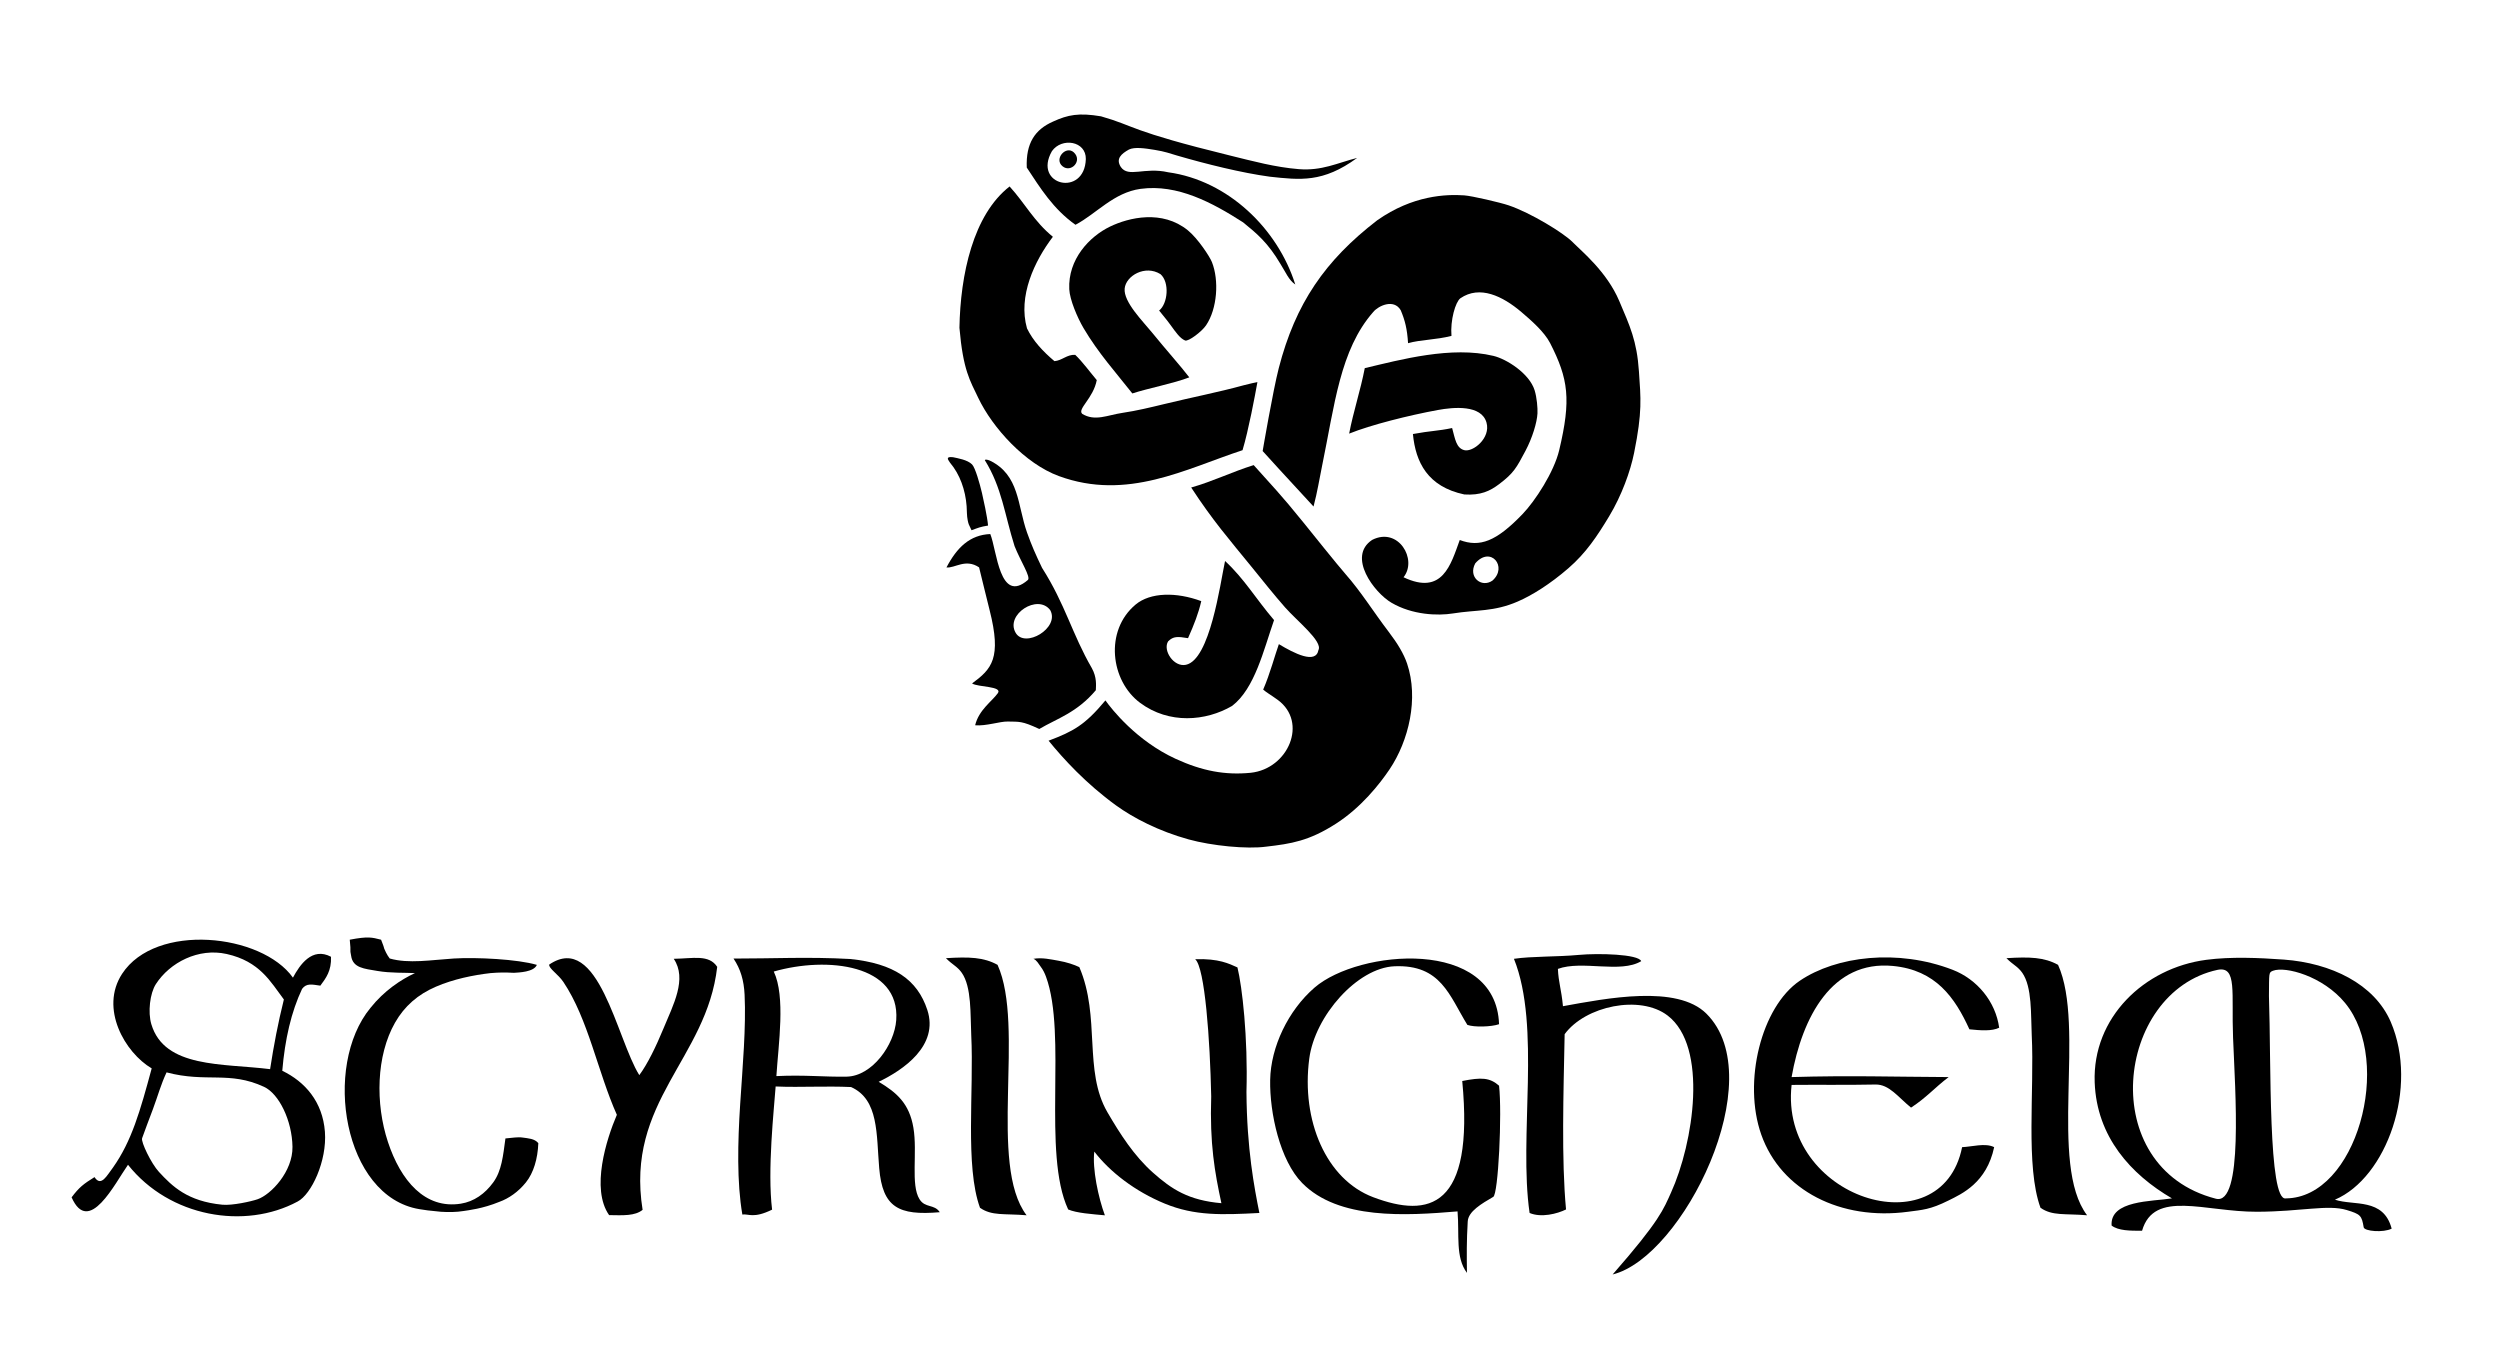 <?xml version="1.0" encoding="utf-8"?>
<!-- Generator: Adobe Illustrator 15.0.0, SVG Export Plug-In . SVG Version: 6.00 Build 0)  -->
<!DOCTYPE svg PUBLIC "-//W3C//DTD SVG 1.1//EN" "http://www.w3.org/Graphics/SVG/1.1/DTD/svg11.dtd">
<svg version="1.1" id="Layer_1" xmlns="http://www.w3.org/2000/svg" xmlns:xlink="http://www.w3.org/1999/xlink" x="0px" y="0px"
	 width="962.952px" height="524.901px" viewBox="0 0 962.952 524.901" enable-background="new 0 0 962.952 524.901"
	 xml:space="preserve">
<g>
	<g>
		<path fill-rule="evenodd" clip-rule="evenodd" d="M446.472,119.616c3.366-2.675,4.094-10.905,0.523-14.017
			c-5.886-3.706-13.329,0.625-13.799,5.542c-0.496,5.18,7.031,12.602,10.644,17.063c5.031,6.224,10.906,12.763,14.251,17.149
			c-5.954,2.316-15.926,4.211-21.936,6.194c-6.251-7.94-13.131-15.558-18.803-25.177c-2.406-4.085-5.307-10.957-5.494-14.974
			c-0.537-11.51,7.732-20.268,15.704-24.121c7.221-3.483,20.098-6.603,29.988,1.452c3.85,3.14,8.403,10.079,9.253,12.211
			c2.792,7.008,2.098,17.933-2.253,24.364c-1.665,2.461-6.846,6.35-8.074,5.848c-1.979-0.802-3.652-3.276-5.422-5.71
			C448.806,122.343,448.238,121.915,446.472,119.616z"/>
		<path fill-rule="evenodd" clip-rule="evenodd" d="M544.227,167.177c7.006-1.297,9.657-1.143,15.103-2.306
			c1.169,4.302,1.587,7.678,4.642,8.511c3.328,0.91,10.279-4.618,8.603-10.595c-1.952-6.979-12.66-5.979-18.783-4.854
			c-11.094,2.041-25.799,5.719-34.124,9.09c1.568-8.305,4.438-16.904,6.014-25.221c13.846-3.278,33.404-8.607,49.565-4.722
			c5.1,1.222,13.844,6.782,15.855,13.236c0.875,2.813,1.205,6.895,1.104,8.905c-0.188,3.542-1.971,9.431-4.623,14.439
			c-3.518,6.64-4.572,8.597-10.121,12.8c-3.576,2.71-7.149,4.392-13.432,4C549.893,187.448,545.272,178.07,544.227,167.177z"/>
		<path fill-rule="evenodd" clip-rule="evenodd" d="M403.897,285.298c9.476-3.567,13.982-5.989,21.892-15.514
			c2.376,3.345,11.967,15.563,27.006,22.478c10.294,4.735,19.165,6.372,28.981,5.396c14.468-1.557,22.1-19.447,10.426-28.045
			c-3.021-2.184-4.24-2.762-5.65-3.996c2.629-6.038,4.564-13.386,6.046-17.504c5.881,3.541,14.256,7.836,15.238,2.279
			c1.774-3.311-8.283-11.243-12.825-16.41c-4.488-5.108-8.673-10.405-12.962-15.682c-8.602-10.578-14.896-17.745-23.222-30.52
			c8.394-2.388,15.706-6.009,24.069-8.632c6.587,7.4,10.405,11.236,19.113,22.045c2.983,3.698,13.122,16.368,16.335,20.026
			c6.031,6.869,10.593,14.33,16.549,22.143c3.379,4.428,5.795,8.424,7.083,12.226c4.541,13.428,0.656,29.739-6.748,40.75
			c-3.841,5.708-10.967,14.719-20.641,20.928c-10.349,6.646-17.223,7.736-26.87,8.846c-7.412,1.026-21.006-0.336-29.901-2.796
			c-11.463-3.168-21.296-8.27-27.986-13.122C418.253,301.792,409.529,292.223,403.897,285.298z"/>
		<path fill-rule="evenodd" clip-rule="evenodd" d="M379.338,177.258c0.148-0.436,1.118-0.184,1.955,0.165
			c11.434,5.535,10.566,17.167,14.301,27.701c1.718,4.854,3.298,8.435,5.788,13.611c8.998,14.129,11.53,25.431,19.176,38.627
			c1.966,3.562,1.606,6.605,1.534,8.494c-7.303,8.672-14.909,10.881-21.78,14.934c-6.817-3.177-7.652-2.747-12.128-2.869
			c-3.002-0.08-8.34,1.807-12.582,1.443c1.426-5.923,6.472-9.207,8.722-12.333c2-2.78-7.71-2.301-9.903-3.781
			c7.572-5.56,11.456-9.712,6.762-28.209c-1.545-6.082-2.965-12.155-4.057-16.494c-5.224-3.522-9.301,0.369-12.571,0.029
			c4.043-7.717,9.031-12.547,16.886-12.871c2.562,6.303,3.548,27.155,14.47,17.692c1.236-1.099-2.832-7.245-5.126-13.051
			C386.95,198.214,385.959,187.894,379.338,177.258z M391.178,243.686c3.509,6.237,17.153-1.78,13.351-8.668
			C399.723,228.583,387.183,236.713,391.178,243.686z"/>
		<path fill-rule="evenodd" clip-rule="evenodd" d="M365.924,178.212c-0.537-0.769-0.912-1.358-0.825-1.724
			c0.09-0.368,0.643-0.51,1.962-0.382c0.976,0.215,2.364,0.461,3.732,0.877c1.371,0.419,2.719,1.004,3.619,1.899
			c0.622,0.618,1.373,2.49,2.069,4.65c0.7,2.161,1.346,4.606,1.757,6.366c0.458,1.953,2.091,9.316,2.343,12.537
			c-3.077,0.512-3.672,0.822-6.369,1.808c-1.175-2.535-1.099-2.126-1.467-3.819c-0.367-1.696-0.291-3.725-0.422-5.481
			c-0.23-3.104-0.881-6.165-1.947-9.014C369.31,183.082,367.824,180.448,365.924,178.212z"/>
		<path fill-rule="evenodd" clip-rule="evenodd" d="M471.864,216.083c7.417,6.847,11.863,14.563,18.877,22.765
			c-4.019,11.495-7.401,26.36-16.165,33.063c-10.149,5.923-24.275,7.079-35.391-1.16c-11.475-8.504-13.803-27.852-1.758-37.896
			c5.664-4.722,15.653-4.873,25.278-1.309c-1.07,4.682-2.719,8.915-5.097,14.267c-3.932-0.646-5.656-0.822-7.681,1.245
			c-2.117,3.415,2.142,9.999,6.863,9.011C466.042,254.13,469.939,225.205,471.864,216.083z"/>
		<path fill-rule="evenodd" clip-rule="evenodd" d="M484.333,147.175c-0.95,5.304-3.406,18.468-5.73,26.228
			c-21.892,7.18-44.426,19.629-70.74,9.973c-12.951-4.75-25.519-18.476-31.084-30.169c-3.167-6.655-5.812-10.602-7.224-26.938
			c0.362-20.473,5.266-43.521,19.325-54.446c6.001,6.603,9.37,13.427,16.663,19.381c-7.124,9.373-13.489,22.911-9.967,35.28
			c2.352,4.842,6.153,8.898,10.575,12.625c2.96-0.241,4.818-2.623,8.001-2.431c2.777,2.617,5.89,6.914,8.3,9.731
			c-1.343,7.059-7.557,11.098-5.617,12.99c4.921,3.034,9.743,0.481,15.499-0.365c5.457-0.81,10.825-2.113,16.025-3.374
			c10.753-2.621,20.807-4.551,30.699-7.266C481.648,147.75,483.417,147.314,484.333,147.175z"/>
		<path fill-rule="evenodd" clip-rule="evenodd" d="M522.75,60.821c-13.184,9.671-22.067,8.477-33.653,7.237
			c-10.741-1.457-24.436-4.854-35.647-8.123c-2.955-0.862-4.587-1.542-8.719-2.214c-3.784-0.617-7.701-1.184-9.882-0.125
			c-2.968,1.66-5.159,3.537-3.13,6.723c2.947,4.238,9.012-0.071,18.258,2.038c23.111,3.19,42.194,21.815,48.942,43.229
			c-2.51-1.685-3.71-4.761-5.726-7.943c-4.813-8.147-9.068-11.685-14.369-15.993c-11.771-7.544-25.242-14.845-39.498-12.906
			c-10.366,1.416-16.99,9.572-25.074,13.838c-8.594-6.089-13.545-14.136-18.761-22.043c-0.369-9.302,3.079-14.646,10.211-17.753
			c5.608-2.556,9.803-3.425,18.389-1.981c13.33,3.791,10.453,5.477,49.92,15.158c8.753,2.146,17.129,4.443,26.25,5.186
			C509.189,65.874,515.117,62.763,522.75,60.821z M418.242,61.285c0.143-6.998-9.282-8.437-13.056-3.07
			C397.658,71.394,417.758,76.08,418.242,61.285z"/>
		<path fill-rule="evenodd" clip-rule="evenodd" d="M408.699,63.477c-2.394-3.071,2.643-8.004,5.47-4.17
			C416.691,62.724,411.722,67.073,408.699,63.477z"/>
	</g>
	<path fill-rule="evenodd" clip-rule="evenodd" d="M540.613,222.348c15.055,7.155,18.211-4.9,21.655-14.346
		c7.749,2.919,14.037,0.57,24.195-9.994c4.818-5.006,12.098-16.133,14.115-24.622c4.637-19.505,3.555-27.435-3.512-41.248
		c-2.205-4.315-7.379-8.827-11.068-11.959c-7.232-6.146-16.031-10.406-23.487-5.293c-1.902,1.413-3.938,8.454-3.434,14.492
		c-6.055,1.545-11.923,1.446-16.722,2.807c-0.344-5.486-1.159-8.73-2.826-12.702c-2.701-4.557-8.689-1.656-10.586,0.69
		c-12.822,14.584-14.854,35.831-19.725,59.382c-1.127,5.438-1.667,9.372-3.268,15.544c-9.574-10.294-19.6-21.371-19.6-21.371
		s3.966-23.263,6.209-31.948c6.425-24.871,17.815-41.443,37.878-56.901c13.753-9.697,26.621-10.107,33.543-9.633
		c3.012,0.209,13.884,2.75,17.078,3.831c8.613,2.911,21.277,10.709,24.65,14.143c3.525,3.594,13.191,11.388,17.996,22.716
		c4.076,9.612,6.791,15.279,7.584,27.153c0.697,10.357,1.355,15.406-1.865,31.362c-1.424,7.06-4.779,16.399-9.617,24.421
		c-4.576,7.591-8.881,14.098-15.674,19.981c-7.156,6.197-14.07,10.473-19.555,12.848c-9.266,4.012-15.759,3.102-24.961,4.583
		c-5.77,0.931-15.563,0.617-23.664-4.138c-6.668-3.914-17.102-17.768-7.43-24.19C538.606,202.806,546.093,215.521,540.613,222.348z
		 M568.237,217.001c-2.852,5.267,2.388,9.551,6.599,6.653C580.861,218.396,574.205,210.072,568.237,217.001z"/>
</g>
<g>
	<path fill-rule="evenodd" clip-rule="evenodd" d="M146.787,361.958c1.647,4.24,1.121,3.246,0.764,2.291
		c0.695,1.849,1.48,3.578,2.563,4.94c7.274,2.095,16.032,0.554,24.656,0.011c8.625-0.541,24.695,0.262,32.018,2.453
		c-1.143,2.799-7.005,2.928-8.827,3.059c-3.563-0.176-5.486-0.176-9.025,0.11c-6.642,0.767-14.224,2.295-21.063,5.245
		c-6.841,2.949-12.052,7.409-15.73,13.87c-7.215,12.675-7.619,31.11-2.715,45.939c4.904,14.824,14.231,25.96,28.086,23.754
		c5.011-0.801,9.266-3.765,12.494-8.22c3.231-4.454,3.76-10.145,4.675-16.901c2.559-0.198,4.675-0.644,6.674-0.337
		c1.996,0.312,4.558,0.357,5.995,2.154c-0.224,5.995-1.827,11.431-4.777,15.108c-2.951,3.679-6.643,6.206-10.213,7.488
		c-6.428,2.665-12.191,3.275-13.703,3.522c-2.825,0.474-5.885,0.495-8.851,0.305c-4.995-0.475-5.833-0.605-8.276-1.006
		c-14.634-2.419-23.981-16.171-27.349-32.136c-3.371-15.96-0.762-34.135,8.512-45.388c5.3-6.649,11.71-10.873,17.126-13.399
		c-3.567-0.202-9.376,0.051-14.458-0.831c-5.081-0.88-9.459-1.12-10.117-5.849c-0.626-3.123,0.078-0.525-0.525-6.185
		C141.812,360.604,143.244,361.053,146.787,361.958z"/>
	<path fill-rule="evenodd" clip-rule="evenodd" d="M276.254,372.407c-4.025,35.499-35.422,51.797-28.735,93.604
		c-2.93,2.387-7.496,2.119-12.901,2.03c-7.102-10.114-1.036-29.271,2.985-38.632c-7.335-16.382-11.026-36.937-20.606-51.176
		c-1.985-2.962-5.683-5.219-5.458-6.695c19.007-12.899,26.037,28.744,34.706,42.585c3.132-4.199,6.438-10.995,9.306-17.946
		c3.758-9.113,9.202-19.112,3.96-26.865C266.984,369.214,273.041,367.526,276.254,372.407z"/>
	<path fill-rule="evenodd" clip-rule="evenodd" d="M338.45,416.689c3.466,2.06,6.419,4.152,8.702,6.897
		c2.279,2.74,3.893,6.133,4.673,10.804c0.807,4.779,0.524,10.272,0.476,15.268c-0.05,4.981,0.131,9.48,1.88,12.263
		c1.083,1.749,2.507,2.192,3.921,2.606c1.419,0.413,2.831,0.791,3.883,2.393c-7.965,0.685-13.475,0.219-17.155-2.305
		c-3.677-2.513-5.529-7.095-6.177-14.642c-0.559-6.521-0.583-13.133-1.813-18.721c-1.22-5.585-3.653-10.137-9.028-12.543
		c-4.908-0.229-9.578-0.178-14.252-0.134s-9.896,0.143-14.798-0.086c-0.647,8.972-3.227,32.21-1.366,47.444
		c-7.233,3.542-9.098,1.505-11.459,1.884c-2.142-12.446-1.787-27.765-0.833-42.556c0.957-14.796,2.295-29.595,1.7-42.099
		c-0.134-2.781-0.522-5.262-1.22-7.543c-0.691-2.283-1.693-4.373-3.043-6.398c14.929,0.015,28.955-0.723,44.953,0.168
		c16.764,1.733,25.838,7.881,29.691,19.615c2.257,6.88-0.052,12.657-4.118,17.295C349.005,410.936,343.188,414.411,338.45,416.689z
		 M326.15,414.701c9.807-0.196,18.391-12.28,19.062-21.789c1.516-21.456-26.516-24.621-47.169-18.695
		c4.587,9.729,1.793,27.907,1.003,40.276C309.938,413.962,317.604,414.87,326.15,414.701z"/>
	<path fill-rule="evenodd" clip-rule="evenodd" d="M364.354,369.073c8.941-0.565,14.583-0.369,19.886,2.569
		c10.696,23.697-3.711,76.865,11.181,96.457c-8.702-0.716-13.359,0.316-17.943-2.878c-5.823-15.945-2.304-44.981-3.375-66.552
		c-0.379-7.729,0.222-18.521-3.686-24.02C368.666,372.194,366.892,371.642,364.354,369.073z"/>
	<path fill-rule="evenodd" clip-rule="evenodd" d="M398.054,369.311c3.392-0.559,6.564,0.203,9.708,0.751
		c3.134,0.55,5.939,1.482,7.975,2.455c4.129,9.619,4.506,19.597,5.013,29.172c0.511,9.573,1.152,18.754,5.827,26.759
		c4.925,8.455,10.249,16.747,17.501,23.206c7.253,6.456,13.732,10.688,26.381,11.795c-2.567-11.921-4.526-22.784-3.924-41.186
		c-0.454-21.573-2.417-49.632-6.185-52.802c9.206-0.298,13.049,1.737,16.293,3.17c1.811,7.395,4.072,26.85,3.47,47.969
		c0.149,22.026,3.016,36.81,4.976,46.613c-14.481,0.758-24.877,1.144-36.398-3.589c-11.523-4.739-21.211-12.258-27.181-20.054
		c-0.42,3.239-0.023,7.702,0.78,12.197c0.817,4.494,2.047,9.009,3.291,12.35c-2.433-0.223-5.165-0.443-7.695-0.775
		c-2.532-0.336-4.847-0.786-6.448-1.484c-5.043-10.835-5.131-27.693-4.986-44.633c0.152-16.934,0.534-33.935-3.561-45.039
		c-0.508-1.377-1.156-2.693-1.998-3.789C400.058,371.299,399.33,369.819,398.054,369.311z"/>
	<path fill-rule="evenodd" clip-rule="evenodd" d="M577.407,394.505c-3.017,1.054-9.65,1.21-12.21,0.26
		c-6.943-11.272-10.162-23.313-28.058-22.576c-14.307,0.591-30.678,19.095-32.837,35.578c-3.138,23.849,6.486,46.523,24.623,53.371
		c21.535,8.136,38.981,4.267,34.304-44.757c7.342-1.445,10.562-1.357,14.178,1.807c1.213,10.562-0.301,42.087-2.262,42.84
		c-4.373,2.561-9.655,5.583-9.806,9.503c-0.445,7.519-0.391,12.782-0.296,19.762c-4.503-5.991-2.873-14.631-3.626-23.682
		c-19.952,1.655-45.849,3.32-59.858-10.945c-8.493-8.65-12.548-26.859-12.315-39.684c0.231-12.711,6.931-26.783,17.104-35.582
		C523.317,365.743,576.257,360.957,577.407,394.505z"/>
	<path fill-rule="evenodd" clip-rule="evenodd" d="M632.163,370.221c-7.953,4.813-22.75-0.444-32.089,2.976
		c0.225,5.255,1.32,7.729,1.948,14.371c16.744-3.027,43.907-8.409,55.249,2.872c25.144,24.997-9.114,93.82-36.118,100.461
		c18.252-20.823,19.609-25.189,22.472-31.487c8.729-19.204,14.432-56.246-1.304-68.259c-10.599-8.085-31.646-3.724-39.649,7.19
		c-0.446,22.543-1.263,48.318,0.535,67.513c-3.37,1.668-9.555,3.261-14.037,1.355c-4.262-29.495,4.482-71.695-6.027-97.902
		c6.971-1.029,16.452-0.705,25.037-1.506C615.619,367.112,631.114,367.504,632.163,370.221z"/>
	<path fill-rule="evenodd" clip-rule="evenodd" d="M770.043,395.86c-2.825,1.384-7.093,1.061-11.466,0.61
		c-5.581-12.226-12.94-22.824-29.466-24.405c-23.417-2.24-34.916,19.585-39.021,42.805c23.006-0.679,38.658-0.093,60.489,0
		c-5.665,4.345-8.445,7.813-14.482,11.765c-4.989-4.034-8.406-9.014-13.725-8.899c-11.169,0.24-22.441,0.04-32.282,0.153
		c-4.848,43.684,57.774,63.354,65.677,23.973c3.706-0.134,8.961-1.739,12.349,0c-2.902,13.738-12.405,17.966-17.536,20.521
		c-7.181,3.597-10.187,3.629-15.619,4.36c-25.896,3.482-48.942-8.128-56.554-29.718c-7.17-20.329,0.006-49.207,14.851-59.265
		c14.03-9.5,37.716-12.367,58.832-4.228C761.619,377.208,768.677,385.869,770.043,395.86z"/>
	<path fill-rule="evenodd" clip-rule="evenodd" d="M899.369,462.096c7.26,2.44,18.688-0.842,21.855,11.15
		c-3.159,1.636-10.519,1.02-10.777-0.519c-0.748-4.533-1.216-5.027-6.519-6.645c-7.229-2.214-17.439,0.602-34.538,0.662
		c-20.183,0.078-39.703-8.63-44.307,7.314c-4.586,0.021-9.131,0-11.732-1.999c-0.683-9.773,15.532-9.252,23.248-10.465
		c-15.726-9.163-29.002-23.643-29.766-44.707c-0.9-24.888,18.981-44.04,43.01-47.187c9.502-1.249,20.305-0.783,29.858-0.086
		c18.081,1.324,34.853,9.318,41.176,24.012C931.675,418.768,919.315,453.601,899.369,462.096z M903.278,386.32
		c-8.527-10.37-23.012-14.215-27.763-12.405c-1.699,0.681-1.471,0.681-1.56,9.748c0.879,25.438-0.369,79.336,6.534,77.934
		C907.647,461.368,921.997,409.068,903.278,386.32z M853.455,461.708c10.748,2.939,7.482-41.42,6.677-62.001
		c-0.683-17.308,1.694-27.717-5.999-26.136C814.873,382.066,807.021,449.665,853.455,461.708z"/>
	<path fill-rule="evenodd" clip-rule="evenodd" d="M112.836,376.568c2.613-4.887,7.371-11.912,14.66-8.042
		c0.228,5.395-1.959,8.24-4.105,11.131c-3.15-0.434-5.303-1.084-7.036,1.242c-4.16,8.807-6.606,19.418-7.627,31.542
		c8.722,4.208,15.54,11.871,16.424,23.499c0.855,11.283-5.254,24.16-10.523,26.873c-20.299,10.917-49.26,6.046-65.327-14.158
		c-5.008,7.088-15.085,27.55-21.722,12.537c2.943-3.897,4.526-5.111,8.825-7.791c2.564,3.975,4.828-0.734,7.09-3.647
		c7.239-10.23,10.484-21.759,14.937-38.227c-10.334-6.087-20.116-23.083-11.392-36.442
		C59.963,355.295,100.729,359.561,112.836,376.568z M87.317,367.461c-10.862-2.442-21.874,3.242-27.268,11.581
		c-2.325,3.596-3.131,10.856-1.759,15.456c5.063,17.004,27.433,15.039,45.749,17.32c1.421-9.221,3.041-17.744,5.303-26.835
		C104.211,378.169,100.097,370.328,87.317,367.461z M58.877,427.288c-1.441,3.881-3.165,8.297-4.145,11.145
		c-0.485,1.406,3.508,9.741,6.49,12.961c5.115,5.548,11.007,11.346,24.436,12.642c3.782,0.366,11.129-1.261,13.576-2.114
		c5.128-1.785,13.576-10.63,13.424-20.205c-0.157-9.988-5.126-20.385-10.967-23.092c-13.393-6.203-22.218-1.496-37.535-5.566
		C61.884,417.934,60.937,421.73,58.877,427.288z"/>
	<path fill-rule="evenodd" clip-rule="evenodd" d="M772.835,369.073c8.939-0.565,14.581-0.369,19.89,2.569
		c10.689,23.697-3.716,76.865,11.183,96.457c-8.708-0.716-13.361,0.316-17.946-2.878c-5.827-15.945-2.309-44.981-3.377-66.552
		c-0.383-7.729,0.223-18.521-3.688-24.02C777.146,372.194,775.37,371.642,772.835,369.073z"/>
</g>
</svg>
